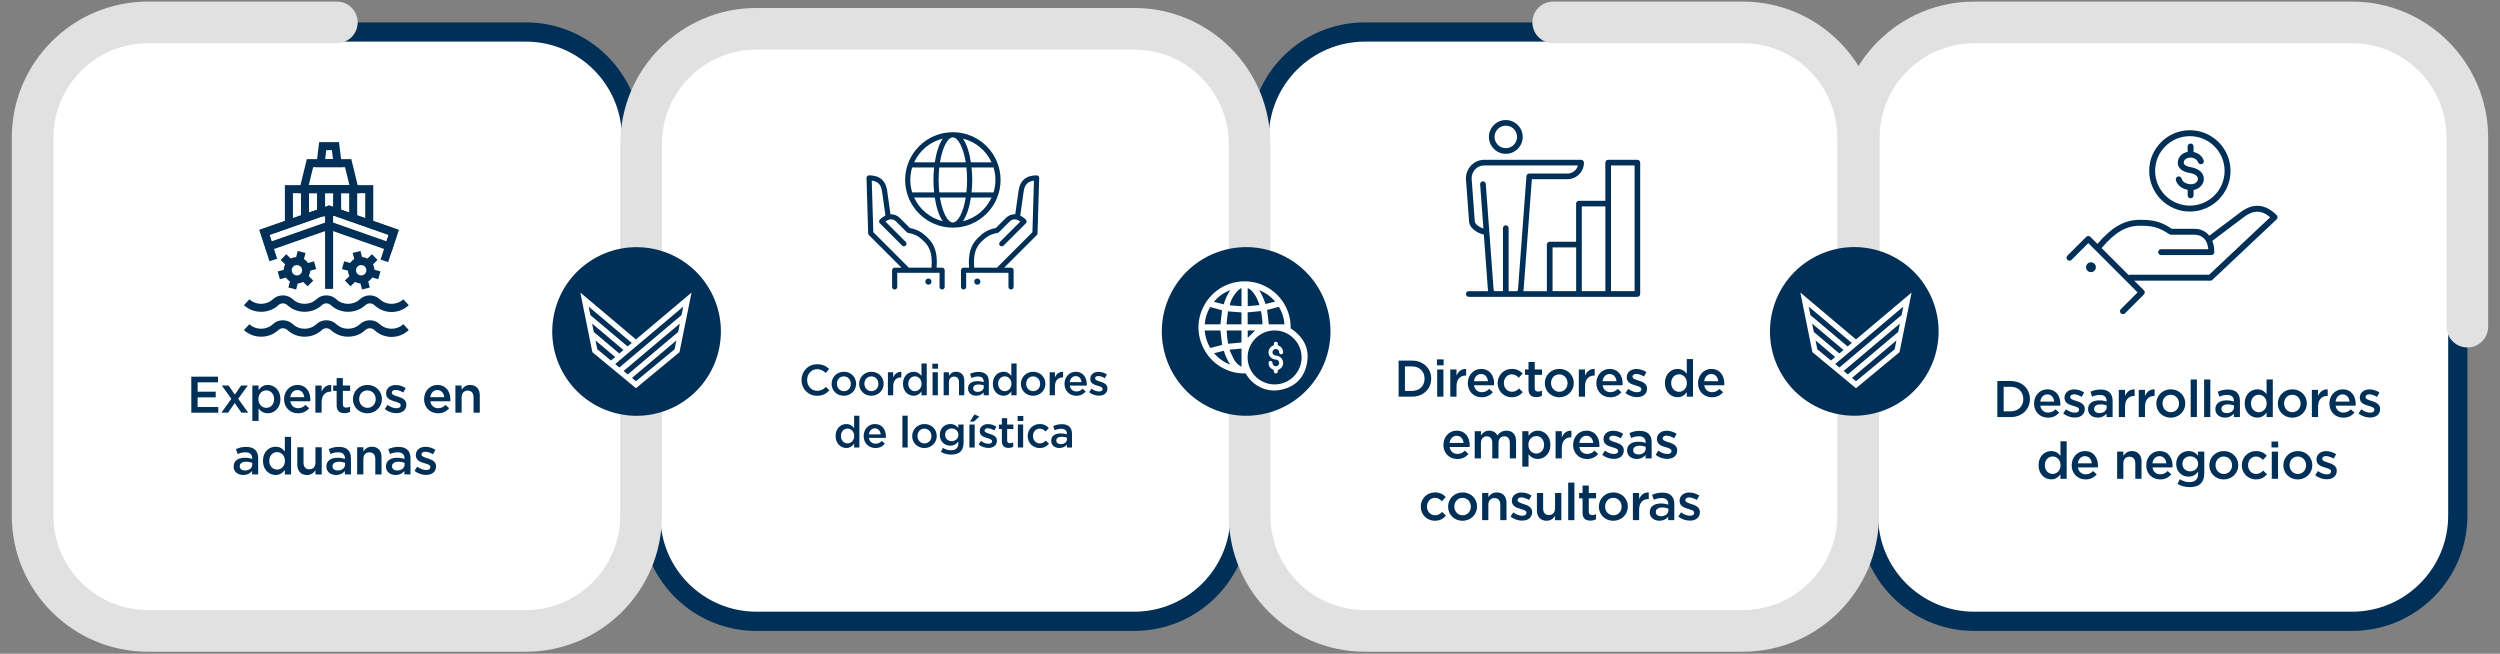 <?xml version="1.0" encoding="UTF-8"?>
<svg id="Capa_1" data-name="Capa 1" xmlns="http://www.w3.org/2000/svg" viewBox="0 0 1369 358">
  <rect x="0" y="0" width="1369" height="358" fill="#808080" stroke="none"/>
  <g>
    <g>
      <rect x="1023.19" y="17.52" width="322.7" height="322.7" rx="57.88" ry="57.88" style="fill: #fff;"/>
      <path d="M1288.01,12.26h-206.95c-34.87,0-63.14,28.27-63.14,63.14v206.95c0,34.87,28.27,63.14,63.14,63.14h206.95c34.87,0,63.14-28.27,63.14-63.14V75.4c0-34.87-28.27-63.14-63.14-63.14Zm52.61,270.09c0,29.01-23.6,52.61-52.61,52.61h-206.95c-29.01,0-52.61-23.6-52.61-52.61V75.4c0-29.01,23.6-52.61,52.61-52.61h206.95c29.01,0,52.61,23.6,52.61,52.61v206.95Z" style="fill: #003057;"/>
    </g>
    <path d="M1288.01,1.74h-206.95c-40.62,0-73.66,33.04-73.66,73.66v103.47c0,5.81,4.71,10.52,10.52,10.52s10.52-4.71,10.52-10.52V75.4c0-29.01,23.6-52.61,52.61-52.61h206.95c29.01,0,52.61,23.6,52.61,52.61v103.47c0,5.81,4.71,10.52,10.52,10.52s10.52-4.71,10.52-10.52V75.4c0-40.62-33.04-73.66-73.66-73.66Z" style="fill: #e1e1e1; stroke: #e1e1e1; stroke-miterlimit: 10; stroke-width: 1.75px;"/>
    <g>
      <rect x="23.11" y="17.52" width="322.7" height="322.7" rx="57.88" ry="57.88" style="fill: #fff;"/>
      <path d="M287.94,12.26H80.99c-34.87,0-63.14,28.27-63.14,63.14v206.95c0,34.87,28.27,63.14,63.14,63.14h206.95c34.87,0,63.14-28.27,63.14-63.14V75.4c0-34.87-28.27-63.14-63.14-63.14Zm52.61,270.09c0,29.01-23.6,52.61-52.61,52.61H80.99c-29.01,0-52.61-23.6-52.61-52.61V75.4c0-29.01,23.6-52.61,52.61-52.61h206.95c29.01,0,52.61,23.6,52.61,52.61v206.95Z" style="fill: #003057;"/>
    </g>
    <g>
      <rect x="356.33" y="17.52" width="322.7" height="322.7" rx="57.88" ry="57.88" style="fill: #fff;"/>
      <path d="M621.16,12.26h-206.95c-34.87,0-63.14,28.27-63.14,63.14v206.95c0,34.87,28.27,63.14,63.14,63.14h206.95c34.87,0,63.14-28.27,63.14-63.14V75.4c0-34.87-28.27-63.14-63.14-63.14Zm52.61,270.09c0,29.01-23.6,52.61-52.61,52.61h-206.95c-29.01,0-52.61-23.6-52.61-52.61V75.4c0-29.01,23.6-52.61,52.61-52.61h206.95c29.01,0,52.61,23.6,52.61,52.61v206.95Z" style="fill: #003057;"/>
    </g>
    <g>
      <path d="M747.42,17.52h206.95c31.94,0,57.88,25.93,57.88,57.88v206.95c0,31.94-25.93,57.88-57.88,57.88h-206.95c-31.94,0-57.88-25.93-57.88-57.88V75.4c0-31.94,25.93-57.88,57.88-57.88Z" style="fill: #fff;"/>
      <path d="M1017.5,282.35V75.4c0-34.87-28.27-63.14-63.14-63.14h-206.95c-34.87,0-63.14,28.27-63.14,63.14v206.95c0,34.87,28.27,63.14,63.14,63.14h206.95c34.87,0,63.14-28.27,63.14-63.14Zm-270.09,52.61c-29.01,0-52.61-23.6-52.61-52.61V75.4c0-29.01,23.6-52.61,52.61-52.61h206.95c29.01,0,52.61,23.6,52.61,52.61v206.95c0,29.01-23.6,52.61-52.61,52.61h-206.95Z" style="fill: #003057;"/>
    </g>
    <path d="M954.37,1.74h-103.84c-5.81,0-10.52,4.71-10.52,10.52s4.71,10.52,10.52,10.52h103.84c29.01,0,52.61,23.6,52.61,52.61v206.95c0,29.01-23.6,52.61-52.61,52.61h-206.95c-29.01,0-52.61-23.6-52.61-52.61v-103.47c0-5.81-4.71-10.52-10.52-10.52s-10.52,4.71-10.52,10.52v103.47c0,40.62,33.04,73.66,73.66,73.66h206.95c40.62,0,73.66-33.04,73.66-73.66V75.4c0-40.62-33.04-73.66-73.66-73.66Z" style="fill: #e1e1e1; stroke: #e1e1e1; stroke-miterlimit: 10; stroke-width: 1.75px;"/>
    <path d="M351.07,167.98c-5.81,0-10.52,4.71-10.52,10.52v103.84c0,29.01-23.6,52.61-52.61,52.61H80.99c-29.01,0-52.61-23.6-52.61-52.61V75.4c0-29.01,23.6-52.61,52.61-52.61h103.47c5.81,0,10.52-4.71,10.52-10.52s-4.71-10.52-10.52-10.52H80.99C40.37,1.74,7.33,34.78,7.33,75.4v206.95c0,40.62,33.04,73.66,73.66,73.66h206.95c40.62,0,73.66-33.04,73.66-73.66v-103.84c0-5.81-4.71-10.52-10.52-10.52Z" style="fill: #e1e1e1; stroke: #e1e1e1; stroke-miterlimit: 10; stroke-width: 1.75px;"/>
    <path d="M621.16,5.24h-206.95c-40.62,0-73.66,33.04-73.66,73.66v103.47c0,5.81,4.71,10.52,10.52,10.52s10.52-4.71,10.52-10.52V78.9c0-29.01,23.6-52.61,52.61-52.61h206.95c29.01,0,52.61,23.6,52.61,52.61v103.47c0,5.81,4.71,10.52,10.52,10.52s10.52-4.71,10.52-10.52V78.9c0-40.62-33.04-73.66-73.66-73.66Z" style="fill: #e1e1e1; stroke: #e1e1e1; stroke-miterlimit: 10; stroke-width: 1.75px;"/>
    <circle cx="348.58" cy="181.55" r="46.17" transform="translate(-44.42 185.83) rotate(-28.14)" style="fill: #003057;"/>
    <circle cx="682.39" cy="181.55" r="46.17" transform="translate(-23.27 207.15) rotate(-16.98)" style="fill: #003057;"/>
    <circle cx="1015.43" cy="181.55" r="46.17" transform="translate(34.38 500.29) rotate(-28.14)" style="fill: #003057;"/>
  </g>
  <path d="M317.78,160.19l6.6,32.66,23.86,19.73,23.86-19.73,6.6-32.66-30.46,25.68-30.46-25.68Zm4.57,7.71l23.61,19.91-2.28,1.92-20.39-17.19-.94-4.64Zm1.88,9.29l17.17,14.47-2.27,1.91-13.97-11.78-.93-4.6Zm10.32,20.24l-7.48-6.18-.97-4.82,10.74,9.06-2.3,1.94Zm34.87-6.18l-21.17,17.51-2.19-1.81,24.33-20.52-.97,4.82Zm1.92-9.46l-27.58,23.25-2.28-1.89,30.8-25.96-.93,4.6Zm1.87-9.25l-34.05,28.7-2.3-1.9,37.28-31.44-.94,4.64Z" style="fill: #fff;"/>
  <path d="M985.87,160.19l6.6,32.66,23.86,19.73,23.86-19.73,6.6-32.66-30.46,25.68-30.46-25.68Zm4.57,7.71l23.61,19.91-2.28,1.92-20.39-17.19-.94-4.64Zm1.88,9.29l17.17,14.47-2.27,1.91-13.97-11.78-.93-4.6Zm10.32,20.24l-7.48-6.18-.97-4.82,10.74,9.06-2.3,1.94Zm34.87-6.18l-21.17,17.51-2.19-1.81,24.33-20.52-.97,4.82Zm1.92-9.46l-27.58,23.25-2.28-1.89,30.8-25.96-.93,4.6Zm1.87-9.25l-34.05,28.7-2.3-1.9,37.28-31.44-.94,4.64Z" style="fill: #fff;"/>
  <g>
    <path d="M104.76,206.26h14.63v3.1h-11.16v5.13h9.89v3.1h-9.89v5.3h11.3v3.1h-14.77v-19.73Z" style="fill: #003057;"/>
    <path d="M128.6,216.09l3.44-4.99h3.64l-5.24,7.27,5.47,7.61h-3.72l-3.66-5.3-3.64,5.3h-3.64l5.44-7.58-5.24-7.3h3.72l3.44,4.99Z" style="fill: #003057;"/>
    <path d="M138.18,211.11h3.41v2.48c1.1-1.55,2.65-2.79,5.07-2.79,3.49,0,6.9,2.76,6.9,7.72v.06c0,4.93-3.38,7.72-6.9,7.72-2.48,0-4.03-1.24-5.07-2.62v6.82h-3.41v-19.39Zm11.92,7.47v-.06c0-2.88-1.94-4.76-4.26-4.76s-4.34,1.92-4.34,4.76v.06c0,2.85,2.03,4.76,4.34,4.76s4.26-1.83,4.26-4.76Z" style="fill: #003057;"/>
    <path d="M155.57,218.6v-.06c0-4.26,3.02-7.75,7.27-7.75,4.73,0,7.13,3.72,7.13,8,0,.31-.03,.62-.06,.96h-10.94c.37,2.42,2.09,3.78,4.28,3.78,1.66,0,2.85-.62,4.03-1.78l2,1.78c-1.41,1.69-3.35,2.79-6.09,2.79-4.31,0-7.64-3.13-7.64-7.72Zm11.02-1.1c-.23-2.2-1.52-3.92-3.78-3.92-2.08,0-3.55,1.61-3.86,3.92h7.64Z" style="fill: #003057;"/>
    <path d="M172.7,211.11h3.41v3.35c.93-2.23,2.65-3.75,5.27-3.64v3.61h-.2c-2.99,0-5.07,1.94-5.07,5.89v5.66h-3.41v-14.88Z" style="fill: #003057;"/>
    <path d="M184.34,221.87v-7.83h-1.89v-2.93h1.89v-4.09h3.41v4.09h4v2.93h-4v7.3c0,1.32,.68,1.86,1.83,1.86,.76,0,1.44-.17,2.11-.51v2.79c-.85,.48-1.78,.76-3.07,.76-2.51,0-4.28-1.1-4.28-4.37Z" style="fill: #003057;"/>
    <path d="M193.27,218.63v-.06c0-4.26,3.38-7.78,7.95-7.78s7.92,3.47,7.92,7.72v.06c0,4.23-3.38,7.75-7.98,7.75s-7.89-3.47-7.89-7.69Zm12.46,0v-.06c0-2.62-1.89-4.79-4.57-4.79s-4.48,2.14-4.48,4.73v.06c0,2.59,1.89,4.76,4.54,4.76s4.51-2.14,4.51-4.71Z" style="fill: #003057;"/>
    <path d="M210.69,224.04l1.52-2.31c1.63,1.21,3.35,1.83,4.88,1.83s2.31-.62,2.31-1.61v-.06c0-1.16-1.58-1.55-3.33-2.09-2.2-.62-4.65-1.52-4.65-4.37v-.06c0-2.82,2.34-4.54,5.3-4.54,1.86,0,3.89,.65,5.47,1.69l-1.35,2.42c-1.44-.87-2.96-1.41-4.2-1.41-1.32,0-2.09,.62-2.09,1.47v.06c0,1.1,1.61,1.55,3.35,2.11,2.17,.68,4.62,1.66,4.62,4.34v.06c0,3.13-2.42,4.68-5.52,4.68-2.11,0-4.45-.76-6.31-2.23Z" style="fill: #003057;"/>
    <path d="M232.24,218.6v-.06c0-4.26,3.02-7.75,7.27-7.75,4.74,0,7.13,3.72,7.13,8,0,.31-.03,.62-.06,.96h-10.94c.37,2.42,2.09,3.78,4.28,3.78,1.66,0,2.85-.62,4.03-1.78l2,1.78c-1.41,1.69-3.35,2.79-6.09,2.79-4.31,0-7.64-3.13-7.64-7.72Zm11.02-1.1c-.23-2.2-1.52-3.92-3.78-3.92-2.09,0-3.55,1.61-3.86,3.92h7.64Z" style="fill: #003057;"/>
    <path d="M249.37,211.11h3.41v2.28c.96-1.38,2.34-2.59,4.65-2.59,3.35,0,5.3,2.25,5.3,5.69v9.5h-3.41v-8.46c0-2.31-1.16-3.64-3.18-3.64s-3.35,1.38-3.35,3.69v8.4h-3.41v-14.88Z" style="fill: #003057;"/>
    <path d="M127.94,255.52v-.06c0-3.21,2.51-4.79,6.14-4.79,1.66,0,2.85,.25,4,.62v-.37c0-2.11-1.3-3.24-3.69-3.24-1.66,0-2.9,.37-4.26,.93l-.9-2.68c1.63-.73,3.24-1.21,5.61-1.21,2.23,0,3.89,.59,4.93,1.66,1.1,1.07,1.61,2.65,1.61,4.59v8.82h-3.33v-1.86c-1.01,1.21-2.56,2.17-4.85,2.17-2.79,0-5.27-1.61-5.27-4.59Zm10.2-1.07v-1.01c-.87-.34-2.03-.59-3.38-.59-2.2,0-3.49,.93-3.49,2.48v.06c0,1.44,1.27,2.25,2.9,2.25,2.25,0,3.97-1.3,3.97-3.19Z" style="fill: #003057;"/>
    <path d="M144,252.39v-.06c0-4.93,3.35-7.72,6.91-7.72,2.45,0,4,1.21,5.07,2.62v-8h3.41v20.57h-3.41v-2.48c-1.1,1.55-2.65,2.79-5.07,2.79-3.5,0-6.91-2.79-6.91-7.72Zm12.03,0v-.06c0-2.88-2.03-4.76-4.31-4.76s-4.28,1.8-4.28,4.76v.06c0,2.87,1.97,4.76,4.28,4.76s4.31-1.92,4.31-4.76Z" style="fill: #003057;"/>
    <path d="M162.8,254.39v-9.47h3.41v8.46c0,2.31,1.16,3.61,3.18,3.61s3.35-1.35,3.35-3.66v-8.4h3.44v14.88h-3.44v-2.31c-.96,1.41-2.34,2.62-4.65,2.62-3.35,0-5.3-2.25-5.3-5.72Z" style="fill: #003057;"/>
    <path d="M178.74,255.52v-.06c0-3.21,2.51-4.79,6.14-4.79,1.66,0,2.85,.25,4,.62v-.37c0-2.11-1.3-3.24-3.69-3.24-1.66,0-2.9,.37-4.26,.93l-.9-2.68c1.63-.73,3.24-1.21,5.61-1.21,2.23,0,3.89,.59,4.93,1.66,1.1,1.07,1.61,2.65,1.61,4.59v8.82h-3.33v-1.86c-1.01,1.21-2.56,2.17-4.85,2.17-2.79,0-5.27-1.61-5.27-4.59Zm10.2-1.07v-1.01c-.87-.34-2.03-.59-3.38-.59-2.2,0-3.49,.93-3.49,2.48v.06c0,1.44,1.27,2.25,2.9,2.25,2.25,0,3.97-1.3,3.97-3.19Z" style="fill: #003057;"/>
    <path d="M195.57,244.92h3.41v2.28c.96-1.38,2.34-2.59,4.65-2.59,3.35,0,5.3,2.25,5.3,5.69v9.5h-3.41v-8.46c0-2.31-1.16-3.64-3.19-3.64s-3.35,1.38-3.35,3.69v8.4h-3.41v-14.88Z" style="fill: #003057;"/>
    <path d="M211.35,255.52v-.06c0-3.21,2.51-4.79,6.14-4.79,1.66,0,2.85,.25,4,.62v-.37c0-2.11-1.3-3.24-3.69-3.24-1.66,0-2.9,.37-4.26,.93l-.9-2.68c1.63-.73,3.24-1.21,5.61-1.21,2.23,0,3.89,.59,4.93,1.66,1.1,1.07,1.61,2.65,1.61,4.59v8.82h-3.33v-1.86c-1.01,1.21-2.56,2.17-4.85,2.17-2.79,0-5.27-1.61-5.27-4.59Zm10.2-1.07v-1.01c-.87-.34-2.03-.59-3.38-.59-2.2,0-3.5,.93-3.5,2.48v.06c0,1.44,1.27,2.25,2.9,2.25,2.25,0,3.97-1.3,3.97-3.19Z" style="fill: #003057;"/>
    <path d="M226.96,257.86l1.52-2.31c1.63,1.21,3.35,1.83,4.88,1.83s2.31-.62,2.31-1.61v-.06c0-1.16-1.58-1.55-3.33-2.09-2.2-.62-4.65-1.52-4.65-4.37v-.06c0-2.82,2.34-4.54,5.3-4.54,1.86,0,3.89,.65,5.47,1.69l-1.35,2.42c-1.44-.87-2.96-1.41-4.2-1.41-1.33,0-2.09,.62-2.09,1.47v.06c0,1.1,1.61,1.55,3.35,2.11,2.17,.68,4.62,1.66,4.62,4.34v.06c0,3.13-2.42,4.68-5.52,4.68-2.11,0-4.45-.76-6.31-2.23Z" style="fill: #003057;"/>
  </g>
  <g>
    <path d="M438.91,208.14v-.05c0-4.75,3.55-8.63,8.61-8.63,3.08,0,4.94,1.07,6.53,2.6l-1.88,2.17c-1.34-1.24-2.77-2.07-4.67-2.07-3.17,0-5.51,2.62-5.51,5.89v.05c0,3.27,2.31,5.91,5.51,5.91,2.05,0,3.36-.81,4.79-2.15l1.88,1.91c-1.74,1.81-3.65,2.96-6.77,2.96-4.87,0-8.49-3.79-8.49-8.59Z" style="fill: #003057;"/>
    <path d="M455.39,210.21v-.05c0-3.6,2.86-6.58,6.73-6.58s6.7,2.93,6.7,6.53v.05c0,3.58-2.86,6.56-6.75,6.56s-6.68-2.93-6.68-6.51Zm10.54,0v-.05c0-2.22-1.6-4.05-3.86-4.05s-3.79,1.81-3.79,4.01v.05c0,2.19,1.6,4.03,3.84,4.03s3.82-1.81,3.82-3.98Z" style="fill: #003057;"/>
    <path d="M470.46,210.21v-.05c0-3.6,2.86-6.58,6.73-6.58s6.7,2.93,6.7,6.53v.05c0,3.58-2.86,6.56-6.75,6.56s-6.68-2.93-6.68-6.51Zm10.54,0v-.05c0-2.22-1.6-4.05-3.86-4.05s-3.79,1.81-3.79,4.01v.05c0,2.19,1.6,4.03,3.84,4.03s3.82-1.81,3.82-3.98Z" style="fill: #003057;"/>
    <path d="M486.22,203.85h2.89v2.84c.79-1.88,2.24-3.17,4.46-3.08v3.05h-.17c-2.53,0-4.29,1.65-4.29,4.98v4.79h-2.89v-12.59Z" style="fill: #003057;"/>
    <path d="M494.47,210.17v-.05c0-4.17,2.84-6.53,5.84-6.53,2.07,0,3.39,1.03,4.29,2.22v-6.77h2.89v17.41h-2.89v-2.1c-.93,1.31-2.24,2.36-4.29,2.36-2.96,0-5.84-2.36-5.84-6.53Zm10.18,0v-.05c0-2.43-1.72-4.03-3.65-4.03s-3.62,1.53-3.62,4.03v.05c0,2.43,1.67,4.03,3.62,4.03s3.65-1.62,3.65-4.03Z" style="fill: #003057;"/>
    <path d="M510.56,199.17h3.1v2.74h-3.1v-2.74Zm.12,4.67h2.89v12.59h-2.89v-12.59Z" style="fill: #003057;"/>
    <path d="M516.74,203.85h2.89v1.93c.81-1.17,1.98-2.19,3.94-2.19,2.84,0,4.48,1.91,4.48,4.82v8.04h-2.89v-7.15c0-1.96-.98-3.08-2.69-3.08s-2.84,1.17-2.84,3.12v7.11h-2.89v-12.59Z" style="fill: #003057;"/>
    <path d="M530.09,212.81v-.05c0-2.72,2.12-4.05,5.2-4.05,1.41,0,2.41,.21,3.39,.52v-.31c0-1.79-1.1-2.74-3.12-2.74-1.41,0-2.46,.31-3.6,.79l-.76-2.27c1.38-.62,2.74-1.03,4.75-1.03,1.88,0,3.29,.5,4.17,1.41,.93,.91,1.36,2.24,1.36,3.89v7.46h-2.81v-1.57c-.86,1.03-2.17,1.84-4.1,1.84-2.36,0-4.46-1.36-4.46-3.89Zm8.63-.91v-.86c-.74-.29-1.72-.5-2.86-.5-1.86,0-2.96,.79-2.96,2.1v.05c0,1.22,1.07,1.91,2.46,1.91,1.91,0,3.36-1.1,3.36-2.69Z" style="fill: #003057;"/>
    <path d="M543.68,210.17v-.05c0-4.17,2.84-6.53,5.84-6.53,2.07,0,3.39,1.03,4.29,2.22v-6.77h2.89v17.41h-2.89v-2.1c-.93,1.31-2.24,2.36-4.29,2.36-2.96,0-5.84-2.36-5.84-6.53Zm10.18,0v-.05c0-2.43-1.72-4.03-3.65-4.03s-3.63,1.53-3.63,4.03v.05c0,2.43,1.67,4.03,3.63,4.03s3.65-1.62,3.65-4.03Z" style="fill: #003057;"/>
    <path d="M559.04,210.21v-.05c0-3.6,2.86-6.58,6.73-6.58s6.7,2.93,6.7,6.53v.05c0,3.58-2.86,6.56-6.75,6.56s-6.68-2.93-6.68-6.51Zm10.54,0v-.05c0-2.22-1.6-4.05-3.86-4.05s-3.79,1.81-3.79,4.01v.05c0,2.19,1.6,4.03,3.84,4.03s3.82-1.81,3.82-3.98Z" style="fill: #003057;"/>
    <path d="M574.8,203.85h2.89v2.84c.79-1.88,2.24-3.17,4.46-3.08v3.05h-.17c-2.53,0-4.29,1.65-4.29,4.98v4.79h-2.89v-12.59Z" style="fill: #003057;"/>
    <path d="M582.93,210.19v-.05c0-3.6,2.55-6.56,6.15-6.56,4.01,0,6.03,3.15,6.03,6.77,0,.26-.02,.52-.05,.81h-9.25c.31,2.05,1.76,3.2,3.62,3.2,1.41,0,2.41-.52,3.41-1.5l1.69,1.5c-1.19,1.43-2.84,2.36-5.15,2.36-3.65,0-6.46-2.65-6.46-6.53Zm9.33-.93c-.19-1.86-1.29-3.31-3.2-3.31-1.76,0-3,1.36-3.27,3.31h6.46Z" style="fill: #003057;"/>
    <path d="M596.4,214.79l1.29-1.96c1.38,1.03,2.84,1.55,4.13,1.55s1.96-.52,1.96-1.36v-.05c0-.98-1.34-1.31-2.81-1.77-1.86-.52-3.94-1.29-3.94-3.7v-.05c0-2.39,1.98-3.84,4.48-3.84,1.57,0,3.29,.55,4.63,1.43l-1.14,2.05c-1.22-.74-2.5-1.19-3.55-1.19-1.12,0-1.77,.52-1.77,1.24v.05c0,.93,1.36,1.31,2.84,1.79,1.84,.57,3.91,1.41,3.91,3.67v.05c0,2.65-2.05,3.96-4.67,3.96-1.79,0-3.77-.64-5.34-1.88Z" style="fill: #003057;"/>
    <path d="M457.58,238.78v-.05c0-4.17,2.84-6.53,5.84-6.53,2.08,0,3.39,1.03,4.29,2.22v-6.77h2.89v17.41h-2.89v-2.1c-.93,1.31-2.24,2.36-4.29,2.36-2.96,0-5.84-2.36-5.84-6.53Zm10.18,0v-.05c0-2.43-1.72-4.03-3.65-4.03s-3.62,1.53-3.62,4.03v.05c0,2.43,1.67,4.03,3.62,4.03s3.65-1.62,3.65-4.03Z" style="fill: #003057;"/>
    <path d="M472.94,238.8v-.05c0-3.6,2.55-6.56,6.15-6.56,4.01,0,6.03,3.15,6.03,6.77,0,.26-.02,.52-.05,.81h-9.25c.31,2.05,1.77,3.2,3.63,3.2,1.41,0,2.41-.52,3.41-1.5l1.69,1.5c-1.19,1.43-2.84,2.36-5.15,2.36-3.65,0-6.46-2.65-6.46-6.53Zm9.33-.93c-.19-1.86-1.29-3.31-3.2-3.31-1.76,0-3,1.36-3.27,3.31h6.46Z" style="fill: #003057;"/>
    <path d="M494.16,227.64h2.89v17.41h-2.89v-17.41Z" style="fill: #003057;"/>
    <path d="M499.52,238.83v-.05c0-3.6,2.86-6.58,6.73-6.58s6.7,2.93,6.7,6.53v.05c0,3.58-2.86,6.56-6.75,6.56s-6.68-2.93-6.68-6.51Zm10.54,0v-.05c0-2.22-1.6-4.05-3.86-4.05s-3.79,1.81-3.79,4.01v.05c0,2.19,1.6,4.03,3.84,4.03s3.82-1.81,3.82-3.98Z" style="fill: #003057;"/>
    <path d="M515.26,247.41l1.07-2.17c1.36,.83,2.77,1.34,4.48,1.34,2.58,0,3.98-1.34,3.98-3.86v-.98c-1.05,1.36-2.36,2.31-4.44,2.31-2.96,0-5.72-2.19-5.72-5.89v-.05c0-3.72,2.79-5.91,5.72-5.91,2.12,0,3.43,.98,4.41,2.15v-1.88h2.89v10.02c0,2.12-.55,3.7-1.6,4.75-1.15,1.14-2.91,1.69-5.18,1.69-2.07,0-4.01-.52-5.63-1.5Zm9.56-9.28v-.05c0-2.05-1.69-3.46-3.7-3.46s-3.58,1.38-3.58,3.46v.05c0,2.05,1.6,3.46,3.58,3.46s3.7-1.41,3.7-3.46Z" style="fill: #003057;"/>
    <path d="M530.85,232.46h2.89v12.59h-2.89v-12.59Zm2.77-5.51l2.62,1.17-2.93,2.74h-2.17l2.48-3.91Z" style="fill: #003057;"/>
    <path d="M535.88,243.41l1.29-1.96c1.38,1.03,2.84,1.55,4.13,1.55s1.96-.52,1.96-1.36v-.05c0-.98-1.34-1.31-2.81-1.77-1.86-.52-3.94-1.29-3.94-3.7v-.05c0-2.39,1.98-3.84,4.48-3.84,1.57,0,3.29,.55,4.63,1.43l-1.14,2.05c-1.22-.74-2.5-1.19-3.55-1.19-1.12,0-1.77,.52-1.77,1.24v.05c0,.93,1.36,1.31,2.84,1.79,1.84,.57,3.91,1.41,3.91,3.67v.05c0,2.65-2.05,3.96-4.67,3.96-1.79,0-3.77-.64-5.34-1.88Z" style="fill: #003057;"/>
    <path d="M548.62,241.57v-6.63h-1.6v-2.48h1.6v-3.46h2.89v3.46h3.39v2.48h-3.39v6.18c0,1.12,.57,1.57,1.55,1.57,.64,0,1.22-.14,1.79-.43v2.36c-.72,.41-1.5,.64-2.6,.64-2.12,0-3.62-.93-3.62-3.7Z" style="fill: #003057;"/>
    <path d="M557.27,227.78h3.1v2.74h-3.1v-2.74Zm.12,4.67h2.89v12.59h-2.89v-12.59Z" style="fill: #003057;"/>
    <path d="M562.76,238.83v-.05c0-3.58,2.77-6.58,6.56-6.58,2.36,0,3.84,.88,5.03,2.17l-1.81,1.93c-.88-.93-1.81-1.57-3.24-1.57-2.1,0-3.65,1.81-3.65,4.01v.05c0,2.24,1.55,4.03,3.77,4.03,1.36,0,2.36-.62,3.27-1.55l1.74,1.72c-1.24,1.38-2.69,2.36-5.15,2.36-3.74,0-6.51-2.93-6.51-6.51Z" style="fill: #003057;"/>
    <path d="M575.63,241.43v-.05c0-2.72,2.12-4.05,5.2-4.05,1.41,0,2.41,.21,3.39,.52v-.31c0-1.79-1.1-2.74-3.12-2.74-1.41,0-2.46,.31-3.6,.79l-.76-2.27c1.38-.62,2.74-1.03,4.75-1.03,1.88,0,3.29,.5,4.17,1.41,.93,.91,1.36,2.24,1.36,3.89v7.46h-2.81v-1.57c-.86,1.03-2.17,1.84-4.1,1.84-2.36,0-4.46-1.36-4.46-3.89Zm8.63-.91v-.86c-.74-.29-1.72-.5-2.86-.5-1.86,0-2.96,.79-2.96,2.1v.05c0,1.22,1.07,1.91,2.46,1.91,1.91,0,3.36-1.1,3.36-2.69Z" style="fill: #003057;"/>
  </g>
  <g>
    <path d="M765.88,197.48h7.36c6.2,0,10.48,4.26,10.48,9.81v.06c0,5.55-4.28,9.86-10.48,9.86h-7.36v-19.73Zm3.47,3.16v13.42h3.89c4.14,0,6.85-2.79,6.85-6.65v-.06c0-3.86-2.71-6.71-6.85-6.71h-3.89Z" style="fill: #003057;"/>
    <path d="M786.87,196.81h3.66v3.24h-3.66v-3.24Zm.14,5.52h3.41v14.88h-3.41v-14.88Z" style="fill: #003057;"/>
    <path d="M794.17,202.33h3.41v3.35c.93-2.23,2.65-3.75,5.27-3.64v3.61h-.2c-2.99,0-5.07,1.94-5.07,5.89v5.66h-3.41v-14.88Z" style="fill: #003057;"/>
    <path d="M803.78,209.83v-.06c0-4.26,3.02-7.75,7.27-7.75,4.73,0,7.13,3.72,7.13,8,0,.31-.03,.62-.06,.96h-10.94c.37,2.42,2.09,3.78,4.28,3.78,1.66,0,2.85-.62,4.03-1.78l2,1.78c-1.41,1.69-3.35,2.79-6.09,2.79-4.31,0-7.64-3.13-7.64-7.72Zm11.02-1.1c-.22-2.2-1.52-3.92-3.78-3.92-2.08,0-3.55,1.61-3.86,3.92h7.64Z" style="fill: #003057;"/>
    <path d="M820.1,209.85v-.06c0-4.23,3.27-7.78,7.75-7.78,2.79,0,4.54,1.04,5.95,2.56l-2.14,2.28c-1.04-1.1-2.14-1.86-3.83-1.86-2.48,0-4.31,2.14-4.31,4.73v.06c0,2.65,1.83,4.76,4.45,4.76,1.61,0,2.79-.73,3.86-1.83l2.06,2.03c-1.47,1.63-3.19,2.79-6.09,2.79-4.42,0-7.69-3.47-7.69-7.69Z" style="fill: #003057;"/>
    <path d="M837,213.09v-7.83h-1.89v-2.93h1.89v-4.09h3.41v4.09h4v2.93h-4v7.3c0,1.32,.68,1.86,1.83,1.86,.76,0,1.44-.17,2.11-.51v2.79c-.84,.48-1.78,.76-3.07,.76-2.51,0-4.28-1.1-4.28-4.37Z" style="fill: #003057;"/>
    <path d="M845.94,209.85v-.06c0-4.26,3.38-7.78,7.95-7.78s7.92,3.47,7.92,7.72v.06c0,4.23-3.38,7.75-7.98,7.75s-7.89-3.47-7.89-7.69Zm12.46,0v-.06c0-2.62-1.89-4.79-4.57-4.79s-4.48,2.14-4.48,4.73v.06c0,2.59,1.89,4.76,4.54,4.76s4.51-2.14,4.51-4.71Z" style="fill: #003057;"/>
    <path d="M864.56,202.33h3.41v3.35c.93-2.23,2.65-3.75,5.27-3.64v3.61h-.2c-2.99,0-5.07,1.94-5.07,5.89v5.66h-3.41v-14.88Z" style="fill: #003057;"/>
    <path d="M874.17,209.83v-.06c0-4.26,3.02-7.75,7.27-7.75,4.74,0,7.13,3.72,7.13,8,0,.31-.03,.62-.06,.96h-10.93c.37,2.42,2.08,3.78,4.28,3.78,1.66,0,2.85-.62,4.03-1.78l2,1.78c-1.41,1.69-3.35,2.79-6.09,2.79-4.31,0-7.64-3.13-7.64-7.72Zm11.02-1.1c-.23-2.2-1.52-3.92-3.78-3.92-2.09,0-3.55,1.61-3.86,3.92h7.64Z" style="fill: #003057;"/>
    <path d="M890.09,215.26l1.52-2.31c1.63,1.21,3.35,1.83,4.88,1.83s2.31-.62,2.31-1.61v-.06c0-1.16-1.58-1.55-3.33-2.09-2.2-.62-4.65-1.52-4.65-4.37v-.06c0-2.82,2.34-4.54,5.3-4.54,1.86,0,3.89,.65,5.47,1.69l-1.35,2.42c-1.44-.87-2.96-1.41-4.2-1.41-1.32,0-2.08,.62-2.08,1.47v.06c0,1.1,1.61,1.55,3.35,2.11,2.17,.68,4.62,1.66,4.62,4.34v.06c0,3.13-2.42,4.68-5.52,4.68-2.11,0-4.45-.76-6.31-2.23Z" style="fill: #003057;"/>
    <path d="M911.71,209.8v-.06c0-4.93,3.35-7.72,6.9-7.72,2.45,0,4,1.21,5.07,2.62v-8h3.41v20.57h-3.41v-2.48c-1.1,1.55-2.65,2.79-5.07,2.79-3.49,0-6.9-2.79-6.9-7.72Zm12.03,0v-.06c0-2.88-2.03-4.76-4.31-4.76s-4.28,1.8-4.28,4.76v.06c0,2.87,1.97,4.76,4.28,4.76s4.31-1.92,4.31-4.76Z" style="fill: #003057;"/>
    <path d="M929.85,209.83v-.06c0-4.26,3.02-7.75,7.27-7.75,4.73,0,7.13,3.72,7.13,8,0,.31-.03,.62-.06,.96h-10.94c.37,2.42,2.09,3.78,4.28,3.78,1.66,0,2.85-.62,4.03-1.78l2,1.78c-1.41,1.69-3.35,2.79-6.09,2.79-4.31,0-7.64-3.13-7.64-7.72Zm11.02-1.1c-.22-2.2-1.52-3.92-3.78-3.92-2.08,0-3.55,1.61-3.86,3.92h7.64Z" style="fill: #003057;"/>
    <path d="M790.42,243.64v-.06c0-4.26,3.02-7.75,7.27-7.75,4.73,0,7.13,3.72,7.13,8,0,.31-.03,.62-.06,.96h-10.94c.37,2.42,2.09,3.78,4.28,3.78,1.66,0,2.85-.62,4.03-1.78l2,1.78c-1.41,1.69-3.35,2.79-6.09,2.79-4.31,0-7.64-3.13-7.64-7.72Zm11.02-1.1c-.22-2.2-1.52-3.92-3.78-3.92-2.08,0-3.55,1.61-3.86,3.92h7.64Z" style="fill: #003057;"/>
    <path d="M807.56,236.14h3.41v2.25c.96-1.32,2.25-2.56,4.54-2.56,2.14,0,3.66,1.04,4.45,2.62,1.18-1.58,2.76-2.62,5.02-2.62,3.24,0,5.21,2.06,5.21,5.69v9.5h-3.41v-8.46c0-2.37-1.1-3.64-3.02-3.64s-3.18,1.3-3.18,3.69v8.4h-3.41v-8.48c0-2.31-1.13-3.61-3.02-3.61s-3.19,1.41-3.19,3.69v8.4h-3.41v-14.88Z" style="fill: #003057;"/>
    <path d="M833.62,236.14h3.41v2.48c1.1-1.55,2.65-2.79,5.07-2.79,3.49,0,6.9,2.76,6.9,7.72v.06c0,4.93-3.38,7.72-6.9,7.72-2.48,0-4.03-1.24-5.07-2.62v6.82h-3.41v-19.39Zm11.92,7.47v-.06c0-2.88-1.94-4.76-4.26-4.76s-4.34,1.92-4.34,4.76v.06c0,2.85,2.03,4.76,4.34,4.76s4.26-1.83,4.26-4.76Z" style="fill: #003057;"/>
    <path d="M851.83,236.14h3.41v3.35c.93-2.23,2.65-3.75,5.27-3.64v3.61h-.2c-2.99,0-5.07,1.94-5.07,5.89v5.66h-3.41v-14.88Z" style="fill: #003057;"/>
    <path d="M861.44,243.64v-.06c0-4.26,3.02-7.75,7.27-7.75,4.74,0,7.13,3.72,7.13,8,0,.31-.03,.62-.06,.96h-10.93c.37,2.42,2.08,3.78,4.28,3.78,1.66,0,2.85-.62,4.03-1.78l2,1.78c-1.41,1.69-3.35,2.79-6.09,2.79-4.31,0-7.64-3.13-7.64-7.72Zm11.02-1.1c-.23-2.2-1.52-3.92-3.78-3.92-2.09,0-3.55,1.61-3.86,3.92h7.64Z" style="fill: #003057;"/>
    <path d="M877.36,249.08l1.52-2.31c1.63,1.21,3.35,1.83,4.88,1.83s2.31-.62,2.31-1.61v-.06c0-1.16-1.58-1.55-3.33-2.09-2.2-.62-4.65-1.52-4.65-4.37v-.06c0-2.82,2.34-4.54,5.3-4.54,1.86,0,3.89,.65,5.47,1.69l-1.35,2.42c-1.44-.87-2.96-1.41-4.2-1.41-1.32,0-2.09,.62-2.09,1.47v.06c0,1.1,1.61,1.55,3.35,2.11,2.17,.68,4.62,1.66,4.62,4.34v.06c0,3.13-2.42,4.68-5.52,4.68-2.11,0-4.45-.76-6.31-2.23Z" style="fill: #003057;"/>
    <path d="M890.99,246.74v-.06c0-3.21,2.51-4.79,6.14-4.79,1.66,0,2.85,.25,4,.62v-.37c0-2.11-1.3-3.24-3.69-3.24-1.66,0-2.9,.37-4.25,.93l-.9-2.68c1.63-.73,3.24-1.21,5.61-1.21,2.23,0,3.89,.59,4.93,1.66,1.1,1.07,1.61,2.65,1.61,4.59v8.82h-3.33v-1.86c-1.01,1.21-2.57,2.17-4.85,2.17-2.79,0-5.27-1.61-5.27-4.59Zm10.2-1.07v-1.01c-.88-.34-2.03-.59-3.38-.59-2.2,0-3.49,.93-3.49,2.48v.06c0,1.44,1.27,2.25,2.9,2.25,2.25,0,3.97-1.3,3.97-3.19Z" style="fill: #003057;"/>
    <path d="M906.61,249.08l1.52-2.31c1.63,1.21,3.35,1.83,4.88,1.83s2.31-.62,2.31-1.61v-.06c0-1.16-1.58-1.55-3.33-2.09-2.2-.62-4.65-1.52-4.65-4.37v-.06c0-2.82,2.34-4.54,5.3-4.54,1.86,0,3.89,.65,5.47,1.69l-1.35,2.42c-1.44-.87-2.96-1.41-4.2-1.41-1.32,0-2.09,.62-2.09,1.47v.06c0,1.1,1.61,1.55,3.35,2.11,2.17,.68,4.62,1.66,4.62,4.34v.06c0,3.13-2.42,4.68-5.52,4.68-2.11,0-4.45-.76-6.31-2.23Z" style="fill: #003057;"/>
    <path d="M778.01,277.48v-.06c0-4.23,3.27-7.78,7.75-7.78,2.79,0,4.54,1.04,5.95,2.56l-2.14,2.28c-1.04-1.1-2.14-1.86-3.83-1.86-2.48,0-4.31,2.14-4.31,4.73v.06c0,2.65,1.83,4.76,4.45,4.76,1.61,0,2.79-.73,3.86-1.83l2.06,2.03c-1.46,1.63-3.18,2.79-6.09,2.79-4.42,0-7.69-3.47-7.69-7.69Z" style="fill: #003057;"/>
    <path d="M792.97,277.48v-.06c0-4.26,3.38-7.78,7.95-7.78s7.92,3.47,7.92,7.72v.06c0,4.23-3.38,7.75-7.98,7.75s-7.89-3.47-7.89-7.69Zm12.46,0v-.06c0-2.62-1.89-4.79-4.57-4.79s-4.48,2.14-4.48,4.73v.06c0,2.59,1.89,4.76,4.54,4.76s4.51-2.14,4.51-4.71Z" style="fill: #003057;"/>
    <path d="M811.6,269.96h3.41v2.28c.96-1.38,2.34-2.59,4.65-2.59,3.35,0,5.3,2.25,5.3,5.69v9.5h-3.41v-8.46c0-2.31-1.15-3.64-3.18-3.64s-3.35,1.38-3.35,3.69v8.4h-3.41v-14.88Z" style="fill: #003057;"/>
    <path d="M827.16,282.89l1.52-2.31c1.63,1.21,3.35,1.83,4.88,1.83s2.31-.62,2.31-1.61v-.06c0-1.16-1.58-1.55-3.33-2.09-2.2-.62-4.65-1.52-4.65-4.37v-.06c0-2.82,2.34-4.54,5.3-4.54,1.86,0,3.89,.65,5.47,1.69l-1.35,2.42c-1.44-.87-2.96-1.41-4.2-1.41-1.32,0-2.08,.62-2.08,1.47v.06c0,1.1,1.61,1.55,3.35,2.11,2.17,.68,4.62,1.66,4.62,4.34v.06c0,3.13-2.42,4.68-5.52,4.68-2.11,0-4.45-.76-6.31-2.23Z" style="fill: #003057;"/>
    <path d="M841.61,279.43v-9.47h3.41v8.46c0,2.31,1.16,3.61,3.18,3.61s3.35-1.35,3.35-3.66v-8.4h3.44v14.88h-3.44v-2.31c-.96,1.41-2.34,2.62-4.65,2.62-3.35,0-5.3-2.25-5.3-5.72Z" style="fill: #003057;"/>
    <path d="M858.74,264.27h3.41v20.57h-3.41v-20.57Z" style="fill: #003057;"/>
    <path d="M866.61,280.72v-7.83h-1.89v-2.93h1.89v-4.09h3.41v4.09h4v2.93h-4v7.3c0,1.32,.68,1.86,1.83,1.86,.76,0,1.44-.17,2.11-.51v2.79c-.84,.48-1.78,.76-3.07,.76-2.51,0-4.28-1.1-4.28-4.37Z" style="fill: #003057;"/>
    <path d="M875.54,277.48v-.06c0-4.26,3.38-7.78,7.95-7.78s7.92,3.47,7.92,7.72v.06c0,4.23-3.38,7.75-7.98,7.75s-7.89-3.47-7.89-7.69Zm12.46,0v-.06c0-2.62-1.89-4.79-4.57-4.79s-4.48,2.14-4.48,4.73v.06c0,2.59,1.89,4.76,4.54,4.76s4.51-2.14,4.51-4.71Z" style="fill: #003057;"/>
    <path d="M894.17,269.96h3.41v3.35c.93-2.23,2.65-3.75,5.27-3.64v3.61h-.2c-2.99,0-5.07,1.94-5.07,5.89v5.66h-3.41v-14.88Z" style="fill: #003057;"/>
    <path d="M903.41,280.56v-.06c0-3.21,2.51-4.79,6.14-4.79,1.66,0,2.85,.25,4,.62v-.37c0-2.11-1.3-3.24-3.69-3.24-1.66,0-2.9,.37-4.26,.93l-.9-2.68c1.63-.73,3.24-1.21,5.61-1.21,2.23,0,3.89,.59,4.93,1.66,1.1,1.07,1.61,2.65,1.61,4.59v8.82h-3.33v-1.86c-1.01,1.21-2.56,2.17-4.85,2.17-2.79,0-5.27-1.61-5.27-4.59Zm10.2-1.07v-1.01c-.87-.34-2.03-.59-3.38-.59-2.2,0-3.5,.93-3.5,2.48v.06c0,1.44,1.27,2.25,2.9,2.25,2.25,0,3.97-1.3,3.97-3.19Z" style="fill: #003057;"/>
    <path d="M919.02,282.89l1.52-2.31c1.63,1.21,3.35,1.83,4.88,1.83s2.31-.62,2.31-1.61v-.06c0-1.16-1.58-1.55-3.33-2.09-2.2-.62-4.65-1.52-4.65-4.37v-.06c0-2.82,2.34-4.54,5.3-4.54,1.86,0,3.89,.65,5.47,1.69l-1.35,2.42c-1.44-.87-2.96-1.41-4.2-1.41-1.32,0-2.09,.62-2.09,1.47v.06c0,1.1,1.61,1.55,3.35,2.11,2.17,.68,4.62,1.66,4.62,4.34v.06c0,3.13-2.42,4.68-5.52,4.68-2.11,0-4.45-.76-6.31-2.23Z" style="fill: #003057;"/>
  </g>
  <g>
    <path d="M1093.74,208.65h7.36c6.2,0,10.48,4.26,10.48,9.81v.06c0,5.55-4.28,9.86-10.48,9.86h-7.36v-19.73Zm3.47,3.16v13.42h3.89c4.14,0,6.85-2.79,6.85-6.65v-.06c0-3.86-2.71-6.71-6.85-6.71h-3.89Z" style="fill: #003057;"/>
    <path d="M1113.86,221v-.06c0-4.26,3.02-7.75,7.27-7.75,4.74,0,7.13,3.72,7.13,8,0,.31-.03,.62-.06,.96h-10.93c.37,2.42,2.08,3.78,4.28,3.78,1.66,0,2.85-.62,4.03-1.78l2,1.78c-1.41,1.69-3.35,2.79-6.09,2.79-4.31,0-7.64-3.13-7.64-7.72Zm11.02-1.1c-.23-2.2-1.52-3.92-3.78-3.92-2.09,0-3.55,1.61-3.86,3.92h7.64Z" style="fill: #003057;"/>
    <path d="M1129.79,226.44l1.52-2.31c1.63,1.21,3.35,1.83,4.88,1.83s2.31-.62,2.31-1.61v-.06c0-1.16-1.58-1.55-3.33-2.09-2.2-.62-4.65-1.52-4.65-4.37v-.06c0-2.82,2.34-4.54,5.3-4.54,1.86,0,3.89,.65,5.47,1.69l-1.35,2.42c-1.44-.87-2.96-1.41-4.2-1.41-1.32,0-2.08,.62-2.08,1.47v.06c0,1.1,1.61,1.55,3.35,2.11,2.17,.68,4.62,1.66,4.62,4.34v.06c0,3.13-2.42,4.68-5.52,4.68-2.11,0-4.45-.76-6.31-2.23Z" style="fill: #003057;"/>
    <path d="M1143.42,224.1v-.06c0-3.21,2.51-4.79,6.14-4.79,1.66,0,2.85,.25,4,.62v-.37c0-2.11-1.3-3.24-3.69-3.24-1.66,0-2.9,.37-4.25,.93l-.9-2.68c1.63-.73,3.24-1.21,5.61-1.21,2.23,0,3.89,.59,4.93,1.66,1.1,1.07,1.61,2.65,1.61,4.59v8.82h-3.33v-1.86c-1.01,1.21-2.57,2.17-4.85,2.17-2.79,0-5.27-1.61-5.27-4.59Zm10.2-1.07v-1.01c-.88-.34-2.03-.59-3.38-.59-2.2,0-3.49,.93-3.49,2.48v.06c0,1.44,1.27,2.25,2.9,2.25,2.25,0,3.97-1.3,3.97-3.19Z" style="fill: #003057;"/>
    <path d="M1160.25,213.5h3.41v3.35c.93-2.23,2.65-3.75,5.27-3.64v3.61h-.2c-2.99,0-5.07,1.94-5.07,5.89v5.66h-3.41v-14.88Z" style="fill: #003057;"/>
    <path d="M1171.18,213.5h3.41v3.35c.93-2.23,2.65-3.75,5.27-3.64v3.61h-.2c-2.99,0-5.07,1.94-5.07,5.89v5.66h-3.41v-14.88Z" style="fill: #003057;"/>
    <path d="M1180.79,221.02v-.06c0-4.26,3.38-7.78,7.95-7.78s7.92,3.47,7.92,7.72v.06c0,4.23-3.38,7.75-7.98,7.75s-7.89-3.47-7.89-7.69Zm12.46,0v-.06c0-2.62-1.89-4.79-4.57-4.79s-4.48,2.14-4.48,4.73v.06c0,2.59,1.89,4.76,4.54,4.76s4.51-2.14,4.51-4.71Z" style="fill: #003057;"/>
    <path d="M1199.61,207.81h3.41v20.57h-3.41v-20.57Z" style="fill: #003057;"/>
    <path d="M1206.97,207.81h3.41v20.57h-3.41v-20.57Z" style="fill: #003057;"/>
    <path d="M1213.14,224.1v-.06c0-3.21,2.51-4.79,6.14-4.79,1.66,0,2.85,.25,4,.62v-.37c0-2.11-1.3-3.24-3.69-3.24-1.66,0-2.9,.37-4.25,.93l-.9-2.68c1.63-.73,3.24-1.21,5.61-1.21,2.23,0,3.89,.59,4.93,1.66,1.1,1.07,1.61,2.65,1.61,4.59v8.82h-3.33v-1.86c-1.01,1.21-2.56,2.17-4.85,2.17-2.79,0-5.27-1.61-5.27-4.59Zm10.2-1.07v-1.01c-.87-.34-2.03-.59-3.38-.59-2.2,0-3.5,.93-3.5,2.48v.06c0,1.44,1.27,2.25,2.9,2.25,2.25,0,3.97-1.3,3.97-3.19Z" style="fill: #003057;"/>
    <path d="M1229.2,220.97v-.06c0-4.93,3.35-7.72,6.91-7.72,2.45,0,4,1.21,5.07,2.62v-8h3.41v20.57h-3.41v-2.48c-1.1,1.55-2.65,2.79-5.07,2.79-3.5,0-6.91-2.79-6.91-7.72Zm12.03,0v-.06c0-2.88-2.03-4.76-4.31-4.76s-4.28,1.8-4.28,4.76v.06c0,2.87,1.97,4.76,4.28,4.76s4.31-1.92,4.31-4.76Z" style="fill: #003057;"/>
    <path d="M1247.35,221.02v-.06c0-4.26,3.38-7.78,7.95-7.78s7.92,3.47,7.92,7.72v.06c0,4.23-3.38,7.75-7.98,7.75s-7.89-3.47-7.89-7.69Zm12.46,0v-.06c0-2.62-1.89-4.79-4.57-4.79s-4.48,2.14-4.48,4.73v.06c0,2.59,1.89,4.76,4.54,4.76s4.51-2.14,4.51-4.71Z" style="fill: #003057;"/>
    <path d="M1265.97,213.5h3.41v3.35c.93-2.23,2.65-3.75,5.27-3.64v3.61h-.2c-2.99,0-5.07,1.94-5.07,5.89v5.66h-3.41v-14.88Z" style="fill: #003057;"/>
    <path d="M1275.58,221v-.06c0-4.26,3.02-7.75,7.27-7.75,4.74,0,7.13,3.72,7.13,8,0,.31-.03,.62-.06,.96h-10.93c.37,2.42,2.08,3.78,4.28,3.78,1.66,0,2.85-.62,4.03-1.78l2,1.78c-1.41,1.69-3.35,2.79-6.09,2.79-4.31,0-7.64-3.13-7.64-7.72Zm11.02-1.1c-.23-2.2-1.52-3.92-3.78-3.92-2.09,0-3.55,1.61-3.86,3.92h7.64Z" style="fill: #003057;"/>
    <path d="M1291.5,226.44l1.52-2.31c1.63,1.21,3.35,1.83,4.88,1.83s2.31-.62,2.31-1.61v-.06c0-1.16-1.58-1.55-3.33-2.09-2.2-.62-4.65-1.52-4.65-4.37v-.06c0-2.82,2.34-4.54,5.3-4.54,1.86,0,3.89,.65,5.47,1.69l-1.35,2.42c-1.44-.87-2.96-1.41-4.2-1.41-1.32,0-2.08,.62-2.08,1.47v.06c0,1.1,1.61,1.55,3.35,2.11,2.17,.68,4.62,1.66,4.62,4.34v.06c0,3.13-2.42,4.68-5.52,4.68-2.11,0-4.45-.76-6.31-2.23Z" style="fill: #003057;"/>
    <path d="M1116.32,254.78v-.06c0-4.93,3.35-7.72,6.91-7.72,2.45,0,4,1.21,5.07,2.62v-8h3.41v20.57h-3.41v-2.48c-1.1,1.55-2.65,2.79-5.07,2.79-3.5,0-6.91-2.79-6.91-7.72Zm12.03,0v-.06c0-2.88-2.03-4.76-4.31-4.76s-4.28,1.8-4.28,4.76v.06c0,2.87,1.97,4.76,4.28,4.76s4.31-1.92,4.31-4.76Z" style="fill: #003057;"/>
    <path d="M1134.46,254.81v-.06c0-4.26,3.02-7.75,7.27-7.75,4.74,0,7.13,3.72,7.13,8,0,.31-.03,.62-.06,.96h-10.93c.37,2.42,2.08,3.78,4.28,3.78,1.66,0,2.85-.62,4.03-1.78l2,1.78c-1.41,1.69-3.35,2.79-6.09,2.79-4.31,0-7.64-3.13-7.64-7.72Zm11.02-1.1c-.23-2.2-1.52-3.92-3.78-3.92-2.09,0-3.55,1.61-3.86,3.92h7.64Z" style="fill: #003057;"/>
    <path d="M1159.34,247.31h3.41v2.28c.96-1.38,2.34-2.59,4.65-2.59,3.35,0,5.3,2.25,5.3,5.69v9.5h-3.41v-8.46c0-2.31-1.16-3.64-3.19-3.64s-3.35,1.38-3.35,3.69v8.4h-3.41v-14.88Z" style="fill: #003057;"/>
    <path d="M1175.29,254.81v-.06c0-4.26,3.02-7.75,7.27-7.75,4.73,0,7.13,3.72,7.13,8,0,.31-.03,.62-.06,.96h-10.94c.37,2.42,2.09,3.78,4.28,3.78,1.66,0,2.85-.62,4.03-1.78l2,1.78c-1.41,1.69-3.35,2.79-6.09,2.79-4.31,0-7.64-3.13-7.64-7.72Zm11.02-1.1c-.23-2.2-1.52-3.92-3.78-3.92-2.09,0-3.55,1.61-3.86,3.92h7.64Z" style="fill: #003057;"/>
    <path d="M1192.4,264.99l1.27-2.56c1.61,.99,3.27,1.58,5.3,1.58,3.04,0,4.71-1.58,4.71-4.57v-1.16c-1.24,1.61-2.79,2.73-5.24,2.73-3.5,0-6.76-2.59-6.76-6.96v-.06c0-4.4,3.3-6.99,6.76-6.99,2.51,0,4.06,1.16,5.21,2.54v-2.23h3.41v11.84c0,2.51-.65,4.37-1.89,5.61-1.35,1.35-3.44,2-6.12,2-2.45,0-4.73-.62-6.65-1.78Zm11.3-10.96v-.06c0-2.42-2-4.09-4.37-4.09s-4.23,1.63-4.23,4.09v.06c0,2.42,1.89,4.09,4.23,4.09s4.37-1.66,4.37-4.09Z" style="fill: #003057;"/>
    <path d="M1209.81,254.84v-.06c0-4.26,3.38-7.78,7.95-7.78s7.92,3.47,7.92,7.72v.06c0,4.23-3.38,7.75-7.97,7.75s-7.89-3.47-7.89-7.69Zm12.46,0v-.06c0-2.62-1.89-4.79-4.56-4.79s-4.48,2.14-4.48,4.73v.06c0,2.59,1.89,4.76,4.54,4.76s4.51-2.14,4.51-4.71Z" style="fill: #003057;"/>
    <path d="M1227.62,254.84v-.06c0-4.23,3.27-7.78,7.75-7.78,2.79,0,4.54,1.04,5.95,2.56l-2.14,2.28c-1.04-1.1-2.14-1.86-3.83-1.86-2.48,0-4.31,2.14-4.31,4.73v.06c0,2.65,1.83,4.76,4.45,4.76,1.61,0,2.79-.73,3.86-1.83l2.06,2.03c-1.46,1.63-3.18,2.79-6.09,2.79-4.42,0-7.69-3.47-7.69-7.69Z" style="fill: #003057;"/>
    <path d="M1243.88,241.79h3.66v3.24h-3.66v-3.24Zm.14,5.52h3.41v14.88h-3.41v-14.88Z" style="fill: #003057;"/>
    <path d="M1250.36,254.84v-.06c0-4.26,3.38-7.78,7.95-7.78s7.92,3.47,7.92,7.72v.06c0,4.23-3.38,7.75-7.98,7.75s-7.89-3.47-7.89-7.69Zm12.46,0v-.06c0-2.62-1.89-4.79-4.57-4.79s-4.48,2.14-4.48,4.73v.06c0,2.59,1.89,4.76,4.54,4.76s4.51-2.14,4.51-4.71Z" style="fill: #003057;"/>
    <path d="M1267.78,260.25l1.52-2.31c1.63,1.21,3.35,1.83,4.88,1.83s2.31-.62,2.31-1.61v-.06c0-1.16-1.58-1.55-3.33-2.09-2.2-.62-4.65-1.52-4.65-4.37v-.06c0-2.82,2.34-4.54,5.3-4.54,1.86,0,3.89,.65,5.47,1.69l-1.35,2.42c-1.44-.87-2.96-1.41-4.2-1.41-1.32,0-2.09,.62-2.09,1.47v.06c0,1.1,1.61,1.55,3.35,2.11,2.17,.68,4.62,1.66,4.62,4.34v.06c0,3.13-2.42,4.68-5.52,4.68-2.11,0-4.45-.76-6.31-2.23Z" style="fill: #003057;"/>
  </g>
  <g>
    <path d="M682.12,204.46c-7.56,.41-17.67-3.47-22.89-13.4-5.18-9.89-3.43-21.43,4.35-29.47,7.39-7.65,19.19-9.73,28.88-5.04,10.2,4.94,14.66,15.07,14.27,23.23,7.5,4.96,10.92,11.75,8.65,20.59-1.92,7.5-7.14,11.97-14.78,13.23-7.33,1.21-14.65-2.35-18.49-9.13h0Zm15.85-23.51c-8.15,0-14.8,6.67-14.78,14.8,.02,8.12,6.63,14.73,14.77,14.76,8.12,.03,14.79-6.63,14.79-14.77s-6.66-14.79-14.79-14.79h0Zm-29.67,.02h-8.59c0,.12,0,.22,0,.31,.29,3.02,1.15,5.86,2.61,8.52,.44,.81,.43,.79,1.31,.55,1.88-.51,3.77-1.01,5.6-1.49-.3-2.6-.61-5.22-.92-7.9h0Zm25.57-11.27c.31,2.61,.61,5.24,.92,7.89h8.6c-.27-3.48-1.31-6.66-3.06-9.57-2.2,.58-4.35,1.14-6.46,1.69h0Zm-31.18-1.58c-1.72,2.9-2.72,6.05-3,9.47h8.61c.3-2.59,.59-5.14,.88-7.67-2.1-.58-4.27-1.18-6.49-1.8h0Zm17.14,19.44v-6.59h-8.11c.11,2.48,.34,4.89,.86,7.26,2.44-.23,4.83-.45,7.26-.68h0Zm11.5-9.97c-.06-2.48-.34-4.9-.83-7.25-2.47,.24-4.88,.48-7.28,.71v6.54h8.11Zm-19.71,0h8.21v-6.51c-2.45-.19-4.86-.38-7.4-.58-.27,2.34-.54,4.69-.81,7.09h0Zm18-10.51c-.02-.18-.01-.25-.03-.31-.69-2.1-1.56-4.12-2.85-5.94-.75-1.06-1.62-2-2.73-2.69-.23-.14-.48-.26-.76-.4v9.92c2.14-.2,4.24-.38,6.37-.58h0Zm-9.78,.6v-9.88c-2.37,.71-6.2,6.33-6.38,9.41,2.11,.16,4.22,.31,6.38,.47h0Zm0,33.24v-10.03c-2.16,.2-4.27,.41-6.39,.6-.04,.07-.07,.13-.11,.19,.68,1.52,1.32,3.06,2.07,4.54,.7,1.38,1.63,2.62,2.84,3.6,.47,.38,1,.69,1.59,1.08h0Zm-6.19-42.02c-3.5,1.32-6.42,3.43-8.92,6.36,1.85,.48,3.6,.93,5.39,1.39,.86-2.8,1.94-5.39,3.54-7.75h0Zm-.01,40.76c-1.56-2.32-2.62-4.84-3.47-7.57-1.76,.44-3.5,.87-5.34,1.33,2.47,2.88,5.36,4.94,8.81,6.24h0Zm24.66-34.5c-2.46-2.85-5.33-4.92-8.77-6.22,1.54,2.33,2.59,4.87,3.44,7.54,1.79-.44,3.52-.87,5.33-1.32h0Zm-11.01,15.82h-4.04v4.04c1.34-1.34,2.7-2.71,4.04-4.04h0Z" style="fill: #fff;"/>
    <path d="M699.74,189.06c1.34,.45,2.28,1.29,2.71,2.63,.13,.41,.18,.86,.19,1.29,.01,.55-.44,.98-1,1.03-.52,.05-1.01-.32-1.13-.85-.02-.12-.04-.24-.04-.36-.06-.87-.69-1.55-1.57-1.69-.83-.13-1.66,.36-1.97,1.15-.31,.79-.04,1.64,.73,2.11,.33,.19,.73,.34,1.1,.36,1.96,.11,3.54,1.49,3.85,3.42,.29,1.84-.81,3.69-2.6,4.34-.21,.08-.31,.16-.28,.39,.03,.19,.01,.4,0,.59-.04,.59-.52,1.05-1.1,1.04-.59,0-1.11-.47-1.05-1.07,.06-.63-.17-.89-.73-1.17-1.41-.67-2.12-1.87-2.2-3.44-.03-.65,.39-1.14,1.01-1.19,.59-.05,1.09,.4,1.15,1.06,.11,1.04,.63,1.67,1.52,1.83,1.02,.19,2.02-.55,2.13-1.56,.11-1.1-.68-2.03-1.76-2.07-1.8-.06-3.38-1.23-3.89-2.87-.62-1.98,.46-4.14,2.44-4.87,.26-.1,.34-.22,.31-.47-.02-.16,0-.33,0-.49,.02-.6,.48-1.06,1.06-1.08,.59-.01,1.08,.46,1.11,1.07,0,.27,0,.55,0,.85h0Z" style="fill: #fff;"/>
  </g>
  <g>
    <path d="M487.62,117.34c-.27-1.96-1.16-8.31-1.81-12.87-.8-5.61-4.13-8.45-9.9-8.45-.38,0-.75,.15-1.01,.43-.27,.27-.41,.64-.4,1.02l.91,30.31c.01,.36,.16,.7,.41,.96l17.83,17.82h-3.73c-.78,0-1.41,.63-1.41,1.41v9.15c0,.78,.63,1.41,1.41,1.41s1.41-.63,1.41-1.41h0v-7.74h23.16v7.74h0c0,.78,.63,1.41,1.41,1.41s1.41-.63,1.41-1.41v-9.15c0-.78-.63-1.41-1.41-1.41h-2.99c.52-7.52-.86-12.29-4.63-16.05-3.09-3.1-5.32-4.68-10.05-5.67l-5.5-5.5c-1.24-1.24-3.04-2.11-5.12-2Zm9.65,10.18c4.27,.84,6.07,2.03,9.02,4.98,3.19,3.2,4.31,7.26,3.8,14.06h-12.56c-.06-.12-.13-.25-.24-.36l-19.07-19.07-.85-28.22c3.4,.38,5.11,2.22,5.64,5.94,.69,4.84,1.65,11.71,1.85,13.18-1,.48-2.03,1.19-3.07,2.23-.27,.27-.41,.62-.41,1s.15,.73,.41,1l12.21,12.21c.55,.55,1.45,.55,2,0,.55-.55,.55-1.45,0-2l-11.15-11.15c3-2.28,5.09-.81,5.89,0l5.8,5.8c.2,.2,.45,.33,.73,.39Z" style="fill: #003057;"/>
    <path d="M508.4,152.52c-.93,0-1.69,.76-1.69,1.69s.76,1.69,1.69,1.69,1.69-.76,1.69-1.69-.76-1.69-1.69-1.69Z" style="fill: #003057;"/>
    <path d="M567.66,96.02c-5.77,0-9.1,2.84-9.9,8.45-.65,4.56-1.54,10.91-1.81,12.87-2.08-.11-3.89,.76-5.12,2l-5.5,5.5c-4.73,.99-6.96,2.58-10.05,5.67-3.76,3.76-5.15,8.53-4.63,16.05h-2.99c-.78,0-1.41,.63-1.41,1.41v9.15c0,.78,.63,1.41,1.41,1.41s1.41-.63,1.41-1.41h0v-7.74h23.16v7.74h0c0,.78,.63,1.41,1.41,1.41s1.41-.63,1.41-1.41v-9.15c0-.78-.63-1.41-1.41-1.41h-3.73l17.83-17.82c.25-.25,.4-.6,.41-.96l.91-30.31c.01-.38-.13-.75-.4-1.02-.27-.28-.63-.43-1.01-.43Zm-2.31,31.12l-19.07,19.07c-.11,.1-.17,.23-.24,.36h-12.57c-.51-6.8,.6-10.86,3.8-14.06,2.95-2.95,4.75-4.15,9.02-4.98,.28-.05,.53-.19,.73-.39l5.8-5.8c.81-.81,2.9-2.28,5.89,0l-11.15,11.15c-.55,.55-.55,1.45,0,2,.55,.55,1.45,.55,2,0l12.21-12.21c.55-.55,.55-1.45,0-2-1.04-1.04-2.07-1.75-3.07-2.23,.2-1.47,1.16-8.34,1.85-13.18,.53-3.72,2.25-5.56,5.65-5.94l-.85,28.22Z" style="fill: #003057;"/>
    <path d="M535.18,152.52c-.93,0-1.69,.76-1.69,1.69s.76,1.69,1.69,1.69,1.69-.76,1.69-1.69-.76-1.69-1.69-1.69Z" style="fill: #003057;"/>
    <path d="M547.92,98.53c0-14.41-11.72-26.13-26.13-26.13s-26.13,11.72-26.13,26.13,11.72,26.13,26.13,26.13,26.13-11.72,26.13-26.13Zm-3.85,6.83h-12.03c.24-2.25,.36-4.55,.36-6.83s-.12-4.58-.36-6.83h12.02c.66,2.16,1.03,4.45,1.03,6.83s-.36,4.67-1.02,6.83Zm-30.08-6.83c0-2.42,.13-4.7,.36-6.83h14.87c.23,2.13,.36,4.41,.36,6.83s-.13,4.7-.36,6.83h-14.87c-.23-2.13-.36-4.41-.36-6.83Zm28.98-9.65h-11.3c-.81-5.23-2.28-9.94-4.37-12.97,6.98,1.71,12.73,6.55,15.67,12.97Zm-14.13,0h-14.12c1.35-8.36,4.32-13.65,7.06-13.65s5.71,5.3,7.06,13.65Zm-12.58-12.97c-2.09,3.03-3.56,7.73-4.37,12.97h-11.29c2.93-6.41,8.68-11.26,15.66-12.97Zm-16.76,15.79h12.02c-.24,2.25-.36,4.55-.36,6.83s.12,4.58,.36,6.83h-12.02c-.66-2.16-1.02-4.45-1.02-6.83s.36-4.67,1.03-6.83Zm1.09,16.48h11.29c.81,5.23,2.28,9.94,4.37,12.97-6.98-1.71-12.73-6.55-15.67-12.97Zm14.13,0h14.12c-1.35,8.36-4.32,13.66-7.06,13.66s-5.71-5.3-7.06-13.66Zm12.58,12.97c2.09-3.03,3.56-7.73,4.37-12.97h11.3c-2.93,6.41-8.68,11.26-15.67,12.97Z" style="fill: #003057;"/>
  </g>
  <path d="M824.58,84.23c5.1,0,9.25-4.15,9.25-9.25s-4.15-9.25-9.25-9.25-9.25,4.15-9.25,9.25,4.15,9.25,9.25,9.25Zm0-15.42c3.4,0,6.16,2.76,6.16,6.16s-2.76,6.16-6.16,6.16-6.16-2.76-6.16-6.16,2.76-6.16,6.16-6.16Z" style="fill: #003057;"/>
  <path d="M896.65,87.51h-16.01c-.85,0-1.55,.69-1.55,1.55v20.89h-14.46c-.85,0-1.55,.69-1.55,1.55v20.89h-14.46c-.85,0-1.55,.69-1.55,1.55v25.52h-12.91c.05-.2,.15-.39,.16-.6l4.53-60.73h19.46c5,0,9.06-4.07,9.06-9.06,0-.85-.69-1.55-1.55-1.55h-53.4c-5.33,.13-9.66,4.69-9.66,10.11,0,.11,0,.28,0,.57l1.73,23.33c.32,3.54,4.63,6.16,8.06,6.95l2.25,30.37c.02,.21,.11,.39,.16,.6h-10.66c-.85,0-1.55,.69-1.55,1.55s.69,1.55,1.55,1.55h92.32c.85,0,1.55-.69,1.55-1.55V89.06c0-.85-.69-1.55-1.55-1.55Zm-70.53,71.93v-34.51c0-.85-.69-1.55-1.55-1.55s-1.55,.69-1.55,1.55v34.51h-4.3c-.4,0-.79-.39-.82-.82l-2.34-31.58-1.95-26.33c-.06-.85-.91-1.52-1.65-1.43-.85,.06-1.49,.8-1.43,1.65l1.79,24.25c-2.27-.78-4.6-2.44-4.73-3.91l-1.73-23.59c0-3.81,2.98-6.98,6.61-7.07h51.61c-.68,2.55-3.01,4.43-5.77,4.43h-20.89c-.81,0-1.48,.62-1.54,1.43l-4.63,62.16c-.03,.43-.42,.82-.82,.82h-4.31Zm24.06-23.98h12.92v23.98h-12.92v-23.98Zm16.01-1.55v-20.89h12.92v46.41h-12.92v-25.52Zm28.92,25.52h-12.92V90.6h12.92v68.84Z" style="fill: #003057;"/>
  <g>
    <g>
      <polygon points="212.57 143.53 208.4 142.17 212.82 128.62 180.21 117.18 147.57 128.63 151.76 141.71 147.57 143.05 142.08 125.89 180.21 112.52 218.34 125.9 212.57 143.53" style="fill: #003057;"/>
      <path d="M214.45,137.79l-34.25-12.01-34.24,12.01-3.9-11.89,38.14-13.38,38.14,13.38-3.89,11.89Zm-66.87-9.17l1.16,3.53,31.46-11.04,31.47,11.04,1.15-3.53-32.62-11.44-32.62,11.44Z" style="fill: #003057;"/>
      <path d="M196.94,105.78h-33.47l4.55-18.64h24.36l4.55,18.64Zm-27.86-4.4h22.26l-2.4-9.84h-17.46l-2.4,9.84Z" style="fill: #003057;"/>
      <path d="M187.33,91.53h-14.25l1.7-13.71h10.85l1.7,13.71Zm-9.28-4.4h4.3l-.61-4.91h-3.07l-.61,4.91Z" style="fill: #003057;"/>
      <rect x="178.01" y="114.85" width="4.4" height="43.33" style="fill: #003057;"/>
      <g>
        <polygon points="204.4 122.2 200 122.2 200 105.78 160.41 105.78 160.41 122.2 156.01 122.2 156.01 101.38 204.4 101.38 204.4 122.2" style="fill: #003057;"/>
        <rect x="164.81" y="103.58" width="4.4" height="17.01" style="fill: #003057;"/>
        <rect x="173.61" y="103.58" width="4.4" height="14.93" style="fill: #003057;"/>
        <rect x="182.4" y="103.58" width="4.4" height="14.55" style="fill: #003057;"/>
        <rect x="191.2" y="103.58" width="4.4" height="17.01" style="fill: #003057;"/>
      </g>
    </g>
    <g>
      <path d="M162.61,155.23c-3.16,0-6.08-2.09-6.97-5.28-1.08-3.84,1.17-7.85,5.01-8.93,1.86-.52,3.81-.29,5.5,.66,1.69,.95,2.9,2.49,3.43,4.35,1.08,3.84-1.17,7.85-5.01,8.93h0c-.65,.18-1.31,.27-1.95,.27Zm0-10.08c-.26,0-.52,.03-.77,.11-.73,.2-1.34,.68-1.71,1.34-.37,.66-.46,1.43-.26,2.16,.42,1.51,1.98,2.39,3.5,1.97h0c1.51-.42,2.39-2,1.97-3.5-.2-.73-.68-1.34-1.34-1.71-.43-.24-.91-.37-1.39-.37Z" style="fill: #003057;"/>
      <g>
        <g>
          <rect x="152.56" y="147.77" width="5.96" height="4.4" transform="translate(-34.77 47.66) rotate(-15.69)" style="fill: #003057;"/>
          <rect x="167.09" y="143.75" width="5.56" height="4.4" transform="translate(-33.14 51.38) rotate(-15.69)" style="fill: #003057;"/>
        </g>
        <g>
          <rect x="155.01" y="139.93" width="4.4" height="5.56" transform="translate(-54.73 155.46) rotate(-45.67)" style="fill: #003057;"/>
          <rect x="165.81" y="150.48" width="4.4" height="5.56" transform="translate(-59.02 166.42) rotate(-45.69)" style="fill: #003057;"/>
        </g>
        <g>
          <rect x="161.69" y="138.48" width="5.56" height="4.4" transform="translate(-12.47 265.3) rotate(-75.7)" style="fill: #003057;"/>
          <rect x="157.96" y="153.1" width="5.56" height="4.4" transform="translate(-29.47 272.67) rotate(-75.69)" style="fill: #003057;"/>
        </g>
      </g>
    </g>
    <g>
      <path d="M197.81,155.23c-.66,0-1.32-.09-1.97-.27h0c-3.84-1.08-6.09-5.09-5.01-8.93,.52-1.86,1.74-3.41,3.42-4.35,1.69-.95,3.64-1.18,5.5-.66,3.84,1.08,6.09,5.08,5.01,8.93-.52,1.86-1.74,3.41-3.43,4.35-1.1,.62-2.31,.93-3.53,.93Zm-.78-4.51c.73,.2,1.5,.11,2.16-.26,.66-.37,1.14-.98,1.34-1.71,.2-.73,.11-1.5-.26-2.16-.37-.66-.98-1.14-1.71-1.34-.73-.21-1.5-.12-2.16,.26-.66,.37-1.14,.98-1.34,1.71-.42,1.51,.46,3.08,1.97,3.5Z" style="fill: #003057;"/>
      <g>
        <g>
          <rect x="202.67" y="146.99" width="4.4" height="5.96" transform="translate(5.13 306.71) rotate(-74.33)" style="fill: #003057;"/>
          <rect x="188.34" y="143.17" width="4.4" height="5.56" transform="translate(-1.47 289.96) rotate(-74.32)" style="fill: #003057;"/>
        </g>
        <g>
          <rect x="200.42" y="140.52" width="5.56" height="4.4" transform="translate(-41.91 182.45) rotate(-44.29)" style="fill: #003057;"/>
          <rect x="189.62" y="151.06" width="5.56" height="4.4" transform="translate(-52.33 178.07) rotate(-44.33)" style="fill: #003057;"/>
        </g>
        <g>
          <rect x="193.74" y="137.9" width="4.4" height="5.56" transform="translate(-28.68 52.78) rotate(-14.31)" style="fill: #003057;"/>
          <rect x="197.47" y="152.52" width="4.4" height="5.56" transform="translate(-32.22 54.24) rotate(-14.33)" style="fill: #003057;"/>
        </g>
      </g>
    </g>
    <path d="M214.43,170.86c-3.49,0-6.84-1.33-9.43-3.75-1.41-1.32-3.54-1.32-4.95,0-5.18,4.84-13.67,4.84-18.86,0-1.42-1.32-3.54-1.32-4.95,0-5.18,4.84-13.67,4.84-18.86,0-1.41-1.32-3.54-1.32-4.95,0-5.18,4.84-13.67,4.84-18.86,0l3-3.21c3.55,3.31,9.31,3.31,12.85,0,3.07-2.87,7.88-2.87,10.96,0,3.54,3.31,9.3,3.31,12.85,0,3.07-2.87,7.89-2.88,10.96,0,3.55,3.31,9.31,3.31,12.85,0,3.07-2.88,7.89-2.87,10.96,0,3.54,3.31,9.3,3.31,12.85,0l3,3.21c-2.59,2.42-5.94,3.75-9.43,3.75Z" style="fill: #003057;"/>
    <path d="M214.43,184.5c-3.49,0-6.84-1.33-9.43-3.76-1.41-1.32-3.54-1.32-4.95,0-5.18,4.85-13.67,4.85-18.86,0-1.42-1.32-3.54-1.32-4.95,0-5.18,4.85-13.67,4.85-18.86,0-1.41-1.32-3.54-1.32-4.95,0-5.18,4.85-13.67,4.85-18.86,0l3-3.21c3.55,3.32,9.3,3.32,12.85,0,3.07-2.87,7.88-2.87,10.96,0,3.55,3.32,9.3,3.32,12.85,0,3.07-2.87,7.89-2.87,10.96,0,3.55,3.32,9.3,3.32,12.85,0,3.07-2.88,7.89-2.87,10.96,0,3.55,3.32,9.3,3.32,12.85,0l3,3.21c-2.59,2.42-5.94,3.76-9.43,3.76Z" style="fill: #003057;"/>
  </g>
  <g>
    <path d="M1226.85,116.24c-6.34,4.75-15.34,11.56-17.03,12.83-2.12-2.64-5.13-3.77-7.91-3.77h-12.57c-6.4-4.21-10.63-4.93-17.52-4.93-8.42,0-15.32,3.91-23.26,13.17l-3.85-3.85c-.63-.63-1.66-.63-2.29,0l-10.31,10.31c-.64,.63-.64,1.66,0,2.29,.63,.63,1.66,.63,2.29,0l9.16-9.16,26.98,26.98-9.16,9.16c-.64,.63-.64,1.66,0,2.29,.32,.32,.73,.48,1.15,.48s.83-.16,1.15-.48l10.31-10.31c.64-.63,.64-1.66,0-2.29l-5.27-5.27h41.67c.41,0,.81-.16,1.11-.44l35.17-33.11c.32-.3,.51-.72,.51-1.16,0-.44-.17-.86-.48-1.17-6.24-6.24-12.92-6.78-19.84-1.58Zm-17.12,34.21h-43.21c-.3,0-.57,.1-.81,.25l-14.86-14.86c7.39-8.71,13.43-12.22,20.96-12.22,6.78,0,10.24,.7,16.13,4.66,.27,.18,.58,.27,.9,.27h13.06c1.63,0,6.68,.6,7.34,7.9h-25.81c-.9,0-1.62,.73-1.62,1.62s.73,1.62,1.62,1.62h27.5c.9,0,1.62-.73,1.62-1.62,0-2.47-.41-4.5-1.08-6.18,.05-.04,10.32-7.8,17.31-13.05,5.21-3.91,9.7-3.88,14.37,.13l-33.44,31.48Z" style="fill: #003057;"/>
    <path d="M1143.11,144.42c-1.05,1.05-1.05,2.76,0,3.81,1.05,1.05,2.76,1.05,3.81,0,1.05-1.05,1.05-2.76,0-3.81-1.05-1.05-2.76-1.05-3.81,0Z" style="fill: #003057;"/>
    <path d="M1199.17,115.85c12.28,0,22.27-9.99,22.27-22.27s-9.99-22.27-22.27-22.27-22.27,9.99-22.27,22.27,9.99,22.27,22.27,22.27Zm0-41.29c10.49,0,19.02,8.53,19.02,19.02s-8.53,19.02-19.02,19.02-19.03-8.53-19.03-19.02,8.53-19.02,19.03-19.02Z" style="fill: #003057;"/>
    <path d="M1197.97,103.94v3.03c0,.9,.73,1.62,1.62,1.62s1.62-.73,1.62-1.62v-2.94c3.24-.56,5.35-3.03,5.6-5.52,.25-2.45-1.21-5.52-5.89-6.69-.39-.1-.76-.21-1.19-.27-1.81-.29-3.93-1.08-3.92-2.36,.03-2.17,2.14-2.71,2.78-2.82,1.93-.35,4.31,.42,5.09,2.52,.06,.17,.17,.31,.28,.44,.43,.52,1.13,.75,1.81,.5,.84-.31,1.26-1.25,.95-2.09-.97-2.59-3.18-4.02-5.53-4.5v-3.03c0-.9-.73-1.62-1.62-1.62s-1.62,.73-1.62,1.62v2.97c-3.24,.6-5.35,2.93-5.39,5.96-.03,2.49,1.87,4.4,5.15,5.29,.47,.13,.97,.23,1.5,.32,2.86,.45,4.53,1.76,4.36,3.42-.14,1.43-1.65,2.85-4.02,2.72-4.14-.21-4.87-2.96-4.88-2.98-.05-.27-.19-.5-.35-.7-.37-.45-.95-.71-1.55-.58-.88,.17-1.45,1.02-1.29,1.9,.25,1.33,1.93,4.61,6.46,5.42Z" style="fill: #003057;"/>
  </g>
</svg>